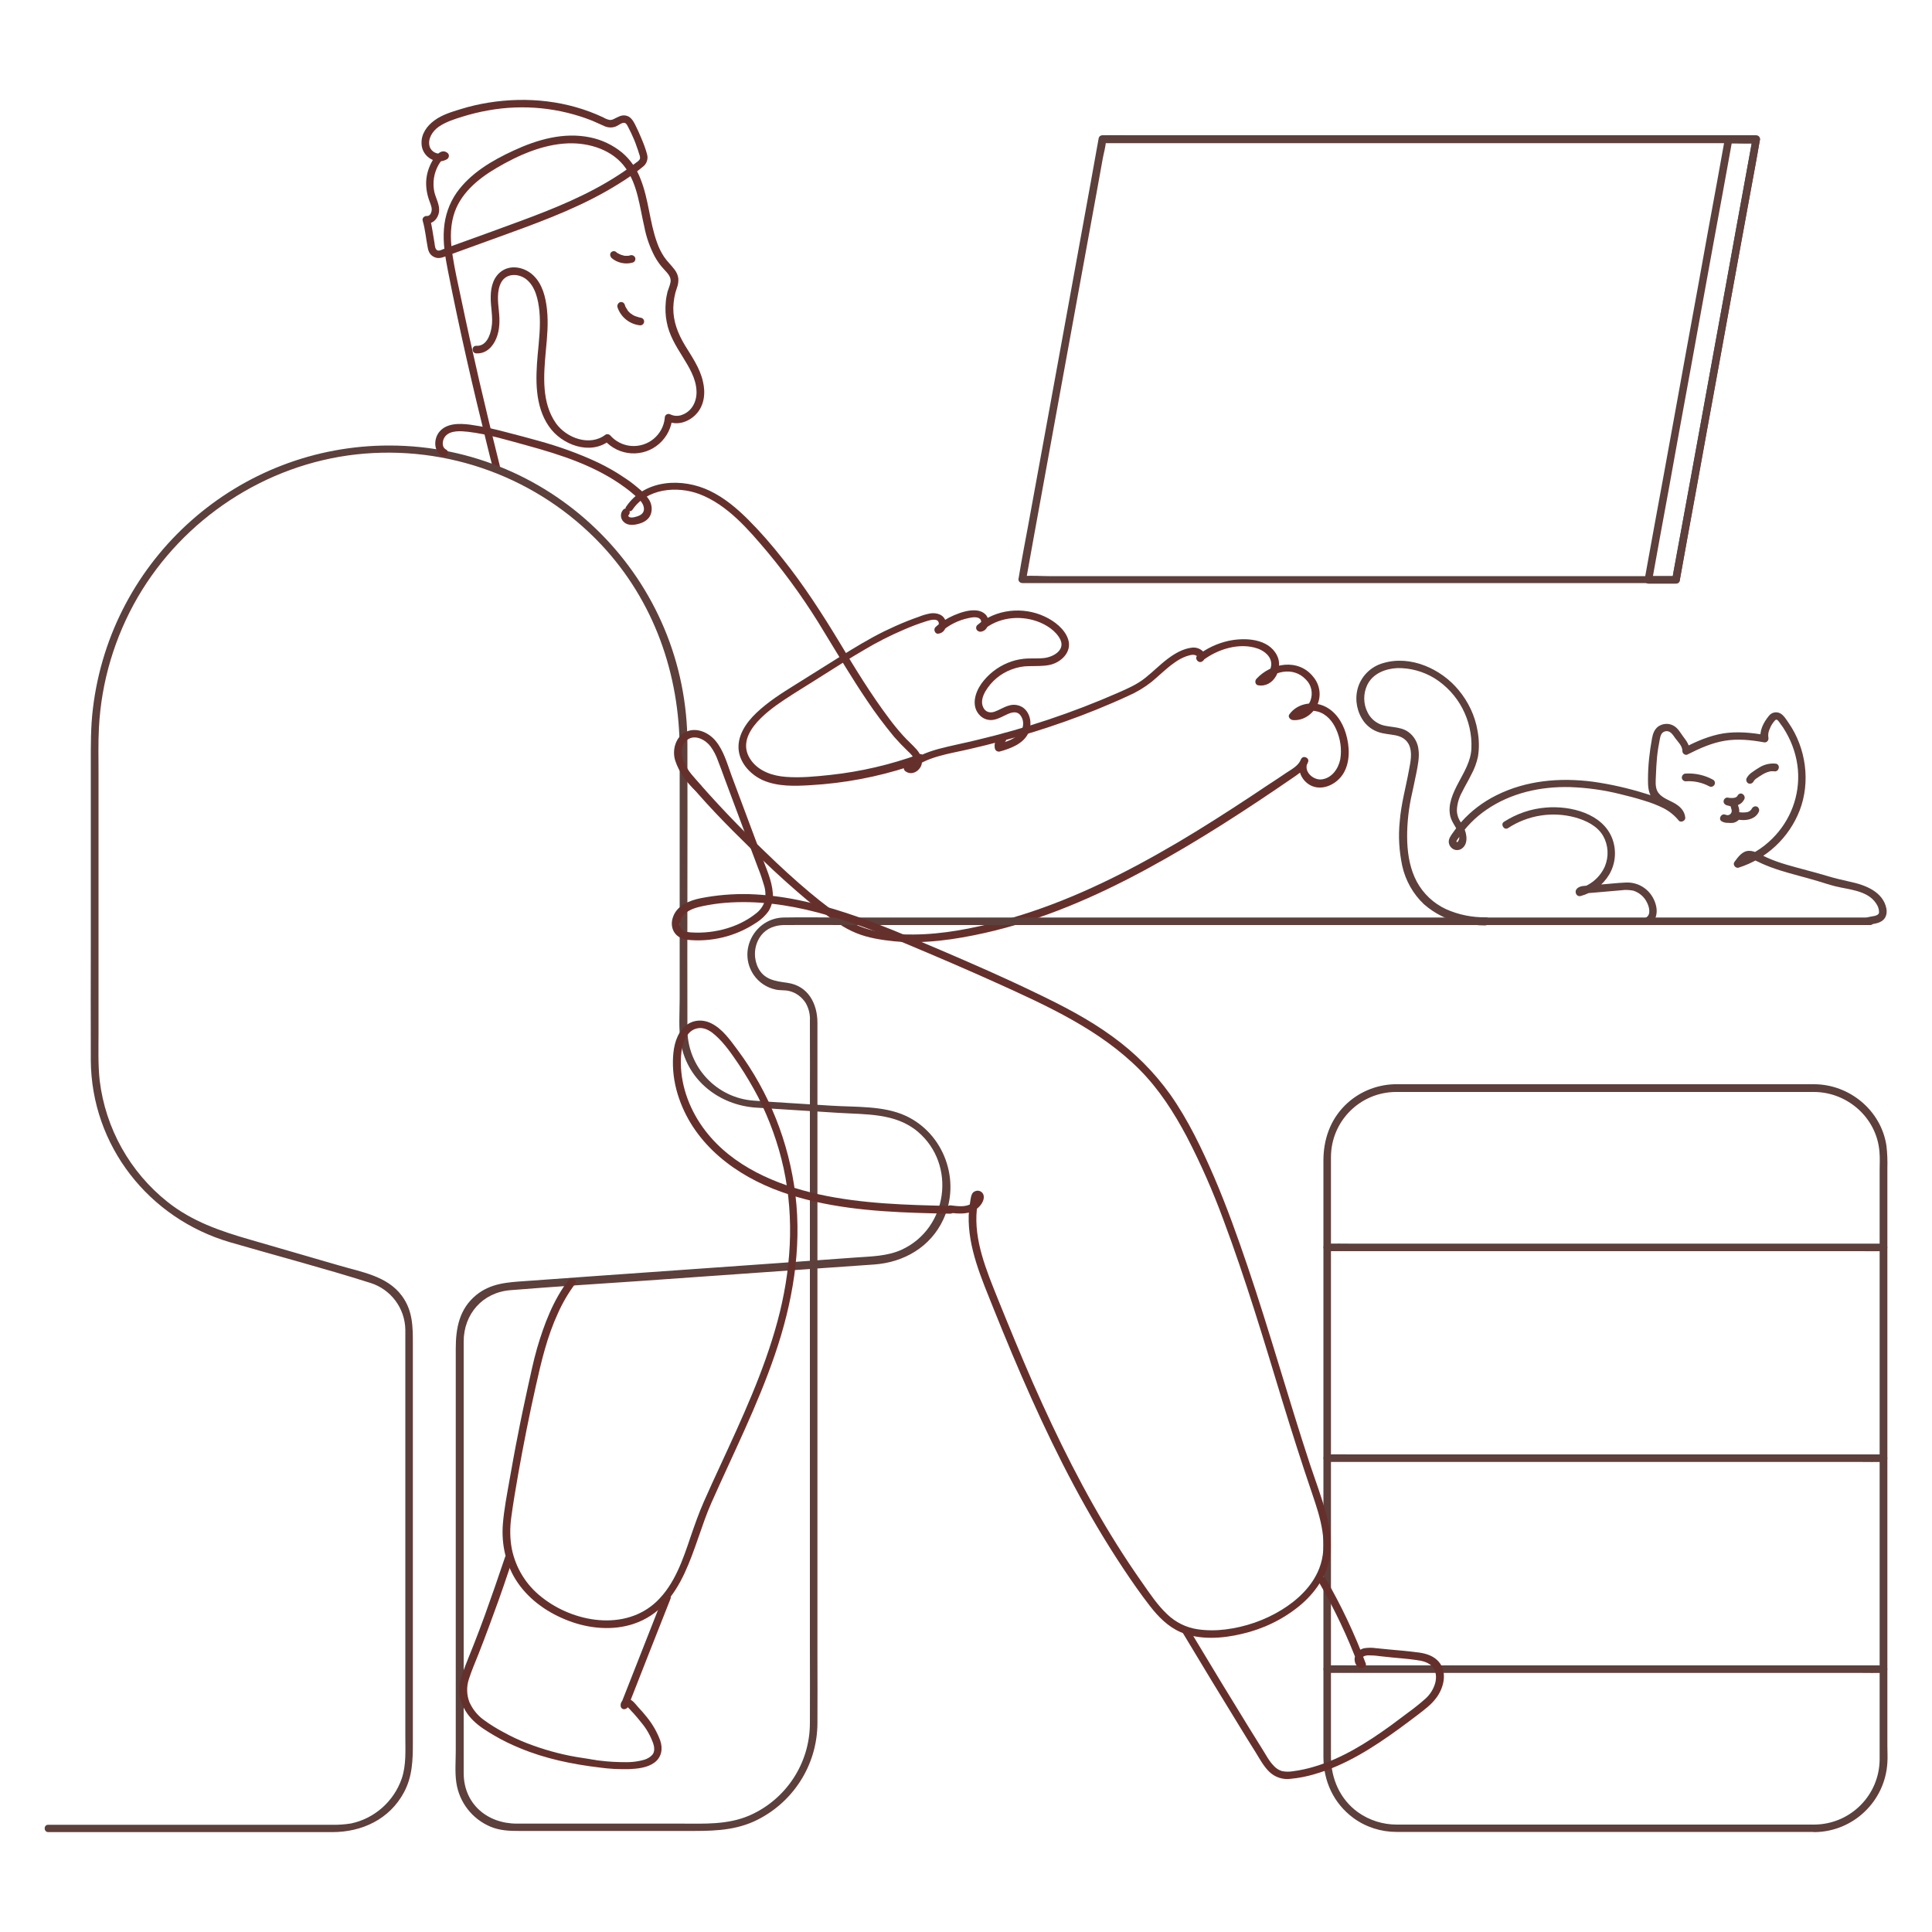 <?xml version="1.0" encoding="utf-8"?>
<!-- Generator: Adobe Illustrator 27.1.1, SVG Export Plug-In . SVG Version: 6.00 Build 0)  -->
<svg version="1.1" id="artwork" xmlns="http://www.w3.org/2000/svg" xmlns:xlink="http://www.w3.org/1999/xlink" x="0px" y="0px"
	 viewBox="0 0 1000 1000" style="enable-background:new 0 0 1000 1000;" xml:space="preserve">
<style type="text/css">
	.st0{fill:#5D3F3C;}
	.st1{fill:#65302C;}
</style>
<path class="st0" d="M939.2,944.4H726.9c-1.3,0-2.7,0-4,0c-7.1,0-14.1-2.2-19.9-6.3c-9.4-6.7-14.1-17.5-14.1-28.9v-308
	c0-0.7,0-1.5,0-2.2c0-18.7,15.1-33.8,33.8-33.8c0,0,0,0,0,0c0.9,0,1.9,0,2.8,0h201.1c4.1,0,8.3,0,12.4,0
	c17.3,0.1,32.4,13.4,33.8,30.9c0.3,3.2,0.1,6.4,0.1,9.5v297.3c0,2.6,0,5.1,0,7.7C972.8,929.2,957.8,944.2,939.2,944.4
	c-2.5,0-2.5,4,0,3.9c20-0.2,36.5-15.9,37.7-35.9c0.2-2.9,0-5.9,0-8.8V605c0.1-4,0-8.1-0.5-12.1c-2.8-18.2-19.1-31.6-37.3-31.7
	c-3.9,0-7.8,0-11.7,0H725.3c-1.2,0-2.4,0-3.6,0c-9.6,0.3-18.8,4.2-25.6,11c-7.7,7.7-11.1,17.8-11.1,28.5v308.7
	c0,12.5,5.3,24,15.4,31.5c6.5,4.8,14.4,7.3,22.4,7.3c1.2,0,2.4,0,3.6,0h212.7C941.8,948.3,941.8,944.4,939.2,944.4z"/>
<path class="st0" d="M687,647.6h276.3c3.7,0,7.5,0.1,11.2,0c0.2,0,0.3,0,0.5,0c2.5,0,2.5-3.9,0-3.9H698.7c-3.7,0-7.5-0.1-11.2,0
	c-0.2,0-0.3,0-0.5,0C684.4,643.6,684.4,647.6,687,647.6L687,647.6z"/>
<path class="st0" d="M687,756.7h276.3c3.7,0,7.5,0.1,11.2,0c0.2,0,0.3,0,0.5,0c2.5,0,2.5-3.9,0-3.9H698.7c-3.7,0-7.5-0.1-11.2,0
	c-0.2,0-0.3,0-0.5,0C684.4,752.8,684.4,756.7,687,756.7L687,756.7z"/>
<path class="st0" d="M687,865.9h276.3c3.7,0,7.5,0.1,11.2,0c0.2,0,0.3,0,0.5,0c2.5,0,2.5-3.9,0-3.9H698.7c-3.7,0-7.5-0.1-11.2,0
	c-0.2,0-0.3,0-0.5,0C684.4,862,684.4,865.9,687,865.9L687,865.9z"/>
<path class="st1" d="M258.7,241.1c-7.3-29-14.1-58.2-20.2-87.4c-1.5-7-3.1-14.1-4.2-21.2c-1.1-6.8-1.5-13.9,0.4-20.7
	c3.1-11.3,12.5-19.1,22.2-24.8c11.2-6.6,24-12.3,37.1-12.8c11.1-0.4,23.3,3.4,29.9,12.9c6.2,8.8,7.2,20.1,9.6,30.3
	c1,5.3,2.8,10.4,5.3,15.2c1.3,2.4,2.9,4.7,4.8,6.7c1.8,2,4.1,4.1,3.4,7c-0.3,1.6-1,3.1-1.5,4.7c-0.4,1.8-0.8,3.6-0.9,5.4
	c-0.3,3.4-0.2,6.9,0.5,10.3c1.2,6.6,4.7,12.3,8.2,17.9c3.3,5.4,6.9,11.1,7.2,17.6c0.3,5.3-2.2,10.6-7.4,12.5c-2,0.8-4.2,0.7-6.1-0.2
	c-1-0.5-2.2-0.2-2.7,0.8c-0.2,0.3-0.2,0.6-0.2,0.9c-0.8,8.9-8.7,15.4-17.6,14.6c-4.2-0.4-8-2.4-10.7-5.5c-0.6-0.6-1.6-0.8-2.4-0.3
	c-8.1,6.2-20.2,1.8-25.7-6c-7.5-10.8-6.3-24.8-5.2-37.2c0.7-7.2,1.4-14.5,0.6-21.8c-0.7-6.2-2.3-12.9-7-17.4c-4.1-4-11-5.8-16.1-2.5
	c-4.5,2.9-5.9,8.1-6,13.1c-0.2,5.5,1.4,11,0.4,16.4c-0.7,4.2-2.8,9.7-7.9,9.4c-2.5-0.1-2.5,3.8,0,3.9c5.1,0.3,8.6-3.4,10.4-7.8
	c1.9-4.7,1.8-9.5,1.3-14.4c-0.5-4.6-1.1-10.2,1.2-14.5c2.6-4.8,8.7-4.8,12.8-1.8c5,3.8,6.4,10.9,7,16.7c0.7,7.5-0.2,15.1-0.9,22.5
	c-1.1,12.5-1.6,26.5,5.9,37.2c6.5,9.4,21.1,15,31.1,7.4l-2.4-0.3c7.4,8.3,20.1,9.1,28.4,1.7c3.9-3.5,6.3-8.3,6.7-13.5l-3,1.7
	c5.1,2.7,11.1,0.8,15-3.1c4.6-4.6,5.3-11.3,3.8-17.4c-1.6-6.9-5.7-12.7-9.3-18.6c-3.6-6-6.1-12.3-6-19.4c0.1-3.6,0.7-7.1,1.9-10.4
	c0.6-1.5,0.8-3.2,0.7-4.8c-0.2-1.6-0.9-3.2-1.9-4.5c-1.7-2.3-3.9-4.3-5.5-6.7c-1.5-2.3-2.7-4.7-3.6-7.3c-3.9-10.7-4.3-22.3-8.5-32.8
	c-2-5.4-5.3-10.2-9.7-13.9c-4.8-3.9-10.5-6.6-16.5-7.8c-13.6-2.8-27.2,1.1-39.5,6.8c-11.1,5.1-22.4,11.7-29.6,21.9
	c-3.8,5.5-6,11.9-6.5,18.6c-0.6,7.2,0.6,14.4,2,21.5c6,30.6,13,61,20.5,91.2c0.9,3.7,1.8,7.3,2.8,11
	C255.5,244.6,259.3,243.5,258.7,241.1L258.7,241.1z"/>
<path class="st1" d="M316.5,133.5c3,2.6,7.2,3.5,11,2.4c1-0.3,1.6-1.4,1.3-2.4c-0.3-1-1.4-1.6-2.4-1.4c-0.4,0.1-0.7,0.2-1.1,0.3
	c-0.1,0-0.2,0-0.3,0c0.1,0,0.4,0,0.1,0c-0.2,0-0.4,0-0.6,0c-0.4,0-0.7,0-1.1,0c-0.2,0-0.4-0.1-0.6-0.1c-0.6,0-1.1,0.4-1.1,1
	c0,0.6,0.4,1.1,1,1.1c0.6,0,1.1-0.4,1.1-1c0-0.5-0.4-1-0.9-1.1c-0.1,0-0.2,0-0.3-0.1c-0.4-0.1-0.7-0.2-1.1-0.3
	c-0.2-0.1-0.4-0.1-0.5-0.2c-0.3-0.1,0.3,0.2,0.1,0c-0.1,0-0.2-0.1-0.3-0.1c-0.3-0.2-0.7-0.3-1-0.5c-0.2-0.1-0.3-0.2-0.5-0.3
	c0,0-0.3-0.2-0.1-0.1c0.2,0.2-0.1-0.1-0.1-0.1c-0.8-0.8-2-0.8-2.8,0S315.8,132.7,316.5,133.5C316.5,133.5,316.5,133.5,316.5,133.5
	L316.5,133.5z"/>
<path class="st1" d="M319.6,159c1.7,5.2,6.4,8.9,11.8,9.4c1.1,0,2-0.9,2-2c0-1.1-0.9-1.9-2-2c-0.1,0-0.6,0,0,0c-0.1,0-0.3,0-0.4-0.1
	c-0.2,0-0.5-0.1-0.7-0.2c-0.5-0.1-1-0.3-1.5-0.5c0.4,0.3,0.1,0-0.1,0c-0.1-0.1-0.3-0.1-0.4-0.2c-0.2-0.1-0.4-0.2-0.6-0.3
	c-0.2-0.1-0.5-0.3-0.7-0.5c-0.1-0.1-0.2-0.1-0.3-0.2c-0.1,0-0.1-0.1-0.2-0.1c0.2,0.1,0.2,0.2,0.1,0.1c-0.4-0.3-0.8-0.7-1.2-1.1
	c-0.2-0.2-0.4-0.4-0.5-0.6c-0.1-0.1-0.4-0.4,0-0.1c-0.1-0.1-0.1-0.2-0.2-0.3c-0.3-0.4-0.6-0.9-0.8-1.3c-0.1-0.1-0.1-0.2-0.2-0.3
	c0-0.1-0.1-0.1-0.1-0.2c-0.1-0.1,0-0.1,0.1,0.1c-0.1-0.3-0.2-0.6-0.3-0.8c-0.3-1.1-1.4-1.7-2.4-1.4S319.3,157.9,319.6,159
	C319.6,159,319.6,159,319.6,159L319.6,159z"/>
<path class="st1" d="M218.8,114.3c1.3,4.5,1.7,9.3,2.6,13.9c0.4,2.3,1.4,4.1,3.7,5c2.3,0.9,4.4-0.1,6.5-0.9
	c10.8-3.9,21.7-7.9,32.5-11.8c19.3-7,38.7-14.4,56.2-25.4c4.4-2.7,8.6-5.6,12.6-8.9c1.9-1.5,2.7-4.1,2-6.4c-0.7-2.7-1.7-5.3-2.8-7.9
	c-1-2.5-2.2-5.1-3.4-7.5c-1.1-2.1-2.4-4.2-4.9-4.6c-2.2-0.4-4,0.8-5.9,1.7c-0.7,0.4-1.4,0.6-2.2,0.6c-1.2-0.2-2.4-0.7-3.4-1.3
	c-18.4-8.7-39.3-10.9-59.3-7.7c-5,0.8-9.8,1.9-14.6,3.4c-4.6,1.4-9.6,2.9-13.5,5.8c-3.9,2.8-7,7.1-6.7,12.1c0.1,4.3,3.2,7.9,7.4,8.9
	c2,0.5,4,0.1,5.8-0.9c0.9-0.6,1.2-1.8,0.7-2.7c-0.1-0.1-0.2-0.3-0.3-0.4c-3.3-2.9-6.6,1.5-8.1,4.1c-1.8,3.2-2.9,6.7-3.1,10.3
	c-0.2,3.6,0.5,7.3,1.8,10.7c0.6,1.6,1.4,3.5,0.9,5.2c-0.3,1.2-1.1,2.3-2.4,2.2c-2.5-0.2-2.5,3.8,0,3.9c3.3,0.2,5.8-2.7,6.3-5.8
	c0.6-3.8-1.6-7.1-2.4-10.6c-1-4.8-0.2-9.8,2.2-14c0.4-0.7,0.8-1.3,1.3-1.9c0.2-0.3,0.4-0.5,0.6-0.8c0.1-0.1,0.3-0.3,0.4-0.3
	c0.3-0.1,0.2-0.2-0.4-0.3l0.4-3.1c-2.6,1.6-6.1-0.3-6.9-3c-1.2-4,1.5-8.1,4.7-10.3c3.6-2.5,8-3.9,12.2-5.2c4.5-1.4,9-2.5,13.6-3.3
	c18-3.2,36.6-1.4,53.7,5.4c2.2,0.9,4.3,2,6.5,2.9c2,0.8,4.3,0.8,6.2-0.2c1.1-0.5,2.7-1.9,4-1.6c0.8,0.2,1.2,1,1.6,1.7
	c0.6,1.2,1.2,2.4,1.8,3.6c1.1,2.3,2.1,4.7,2.9,7.1c0.4,1.1,0.8,2.2,1.1,3.3c0.3,0.9,0.9,2.2,0.4,3.2c-0.5,0.7-1.2,1.3-2,1.8
	c-1,0.7-2,1.5-3,2.2c-1.9,1.4-3.8,2.7-5.8,4c-15.8,10.3-33.3,17.4-50.9,23.9c-9.6,3.6-19.2,7-28.8,10.5l-7.5,2.7l-3.5,1.3
	c-0.8,0.3-1.9,0.9-2.8,0.8c-1.7-0.3-1.7-2.6-1.9-3.9c-0.4-2.2-0.7-4.5-1.1-6.7c-0.3-2-0.7-3.9-1.3-5.9
	C221.9,110.8,218.1,111.8,218.8,114.3L218.8,114.3z"/>
<path class="st1" d="M327.4,263.8c7.4-11,22.9-12.4,34.5-8.1c14.6,5.5,25.6,18.5,35.4,30.1c10.9,13.1,20.8,27.1,29.5,41.7
	c7.2,11.8,14.2,23.6,21.9,35c4.3,6.5,9.1,12.8,14.1,18.9c2.3,2.6,4.7,5.1,7.2,7.5c1.3,1.2,3,2.8,3.2,4.7c0.1,0.7-1.1,3.2-2.1,2.4
	v2.8c8.2-7.2,20.1-8.6,30.4-11c11.3-2.6,22.6-5.6,33.7-9c10.9-3.4,21.7-7.2,32.3-11.5c5.4-2.2,10.8-4.5,16.2-7
	c4.4-1.9,8.6-4.4,12.4-7.4c4-3.3,7.6-7,11.8-9.9c1.9-1.4,3.9-2.5,6.1-3.3c1.1-0.4,2.3-0.7,3.4-0.8c0.5,0,1,0.1,1.5,0.3
	c0.2,0.1,0.3,0.2,0.5,0.3c0.1,0.1,0.2,0.1,0.3,0.2c0.3,0.4,0.5,0.1,0.4-0.9l2.4,3.1c7.6-5.9,19.1-9.5,28.5-6.2
	c3.6,1.3,7.2,4.2,7,8.4c-0.2,2.9-2.4,7.1-5.9,6.5l0.9,3.3c5.9-6.5,16.3-9.2,22.9-2.2c2.9,2.8,3.8,7.1,2.4,10.9
	c-1.5,3.8-5.2,6.1-9.3,5.9l1.7,3c2.5-3.5,7.3-4.3,11.3-3.2c4.6,1.2,7.8,5.1,9.6,9.2c2.2,4.9,3,10.3,2.1,15.6
	c-1,4.8-4.3,9.6-9.5,10.3c-4.5,0.6-9.8-4.2-7.3-8.8l-3.6-1.5c-1.1,3.2-4.8,5.1-7.5,6.9c-3.1,2.1-6.1,4.1-9.2,6.1
	c-6.2,4.2-12.5,8.3-18.8,12.4c-12.5,8.1-25.2,16-38.2,23.3c-25.8,14.6-52.9,27.2-81.6,34.9c-14.7,3.9-29.9,6.9-45.2,7
	c-11.2,0.1-23.3-1.2-33.1-6.8c-7.3-4.2-14-9.5-20.5-14.9c-8-6.7-15.7-13.8-23.2-21.1c-13.3-12.7-26-26-38-40
	c-0.9-1.1-1.8-2.1-2.6-3.2c-1.6-2-4.4,0.8-2.8,2.8c11,13.8,23.5,26.5,36.1,38.8c7.7,7.6,15.6,15,23.8,22.1
	c6.9,6.1,14.2,11.7,21.8,16.8c2.8,1.9,5.8,3.5,9,4.8c6.1,2.5,12.9,3.5,19.4,4.2c15.7,1.5,31.7-0.9,47-4.3
	c29.4-6.6,57.3-18.7,83.7-33c26.8-14.5,52.5-31.3,77.5-48.5c2.7-1.9,5.1-3.9,6.2-7.1c0.7-2.1-2.6-3.5-3.6-1.5
	c-2.8,5.3,0.3,11.9,5.7,14.1c6,2.4,12.9-1.3,16.1-6.5c3.7-6.1,3.3-14.2,1.3-20.8c-1.8-6-5.6-11.8-11.6-14.3
	c-6.1-2.5-13.6-1.1-17.6,4.4c-1,1.3,0.4,2.8,1.7,3c5.4,0.5,10.4-3,12.7-7.8c2.2-4.8,1.4-10.4-2-14.5c-7.7-9.8-21.8-7.4-29.5,1
	c-0.9,1-0.7,3,0.9,3.3c8.1,1.4,13.2-8.7,9.8-15.4c-4.4-8.9-16.7-9.4-25.1-7.6c-5.9,1.3-11.4,3.9-16.1,7.6c-1.8,1.4,0.5,4.3,2.4,3.1
	c1.5-0.9,2.1-2.8,1.2-4.3c-0.1-0.3-0.3-0.5-0.5-0.7c-1.5-1.6-3.6-2.4-5.8-2.2c-4.7,0.5-9,3-12.7,5.8c-4,3-7.5,6.6-11.4,9.7
	c-4.4,3.6-9.4,5.7-14.6,8c-23.3,10.2-47.5,18.3-72.3,24.2c-6.8,1.7-13.8,3-20.5,4.8c-6.2,1.7-12.3,4.2-17.2,8.5
	c-0.8,0.8-0.8,2,0,2.8c2.6,2.2,6.1,1.1,7.9-1.7c2-3.2,0.4-6.7-1.8-9.3c-2.3-2.6-4.9-4.8-7.2-7.4c-2.5-2.8-4.9-5.7-7.1-8.7
	c-9.4-12.5-17.6-25.9-25.6-39.3c-9.1-15-18.6-29.8-29.6-43.5c-5.5-7-11.4-13.8-17.7-20.1c-5.8-5.8-12.3-11.3-19.8-14.9
	c-14.2-6.9-33.7-6.1-43.3,8C322.6,263.9,326,265.8,327.4,263.8L327.4,263.8z"/>
<path class="st0" d="M25,948.3h66H172c15.3,0,29.6-6.6,37.1-20.6c4.4-8.2,4.6-16.8,4.6-25.8V695.7c0-8.9,0-17.3-5.7-25
	c-7.6-10.3-21-12.3-32.5-15.7l-46.2-13.4c-15.3-4.4-29.9-9.4-42.6-19.5c-19.5-15.5-32.1-38.1-35.1-62.8c-0.9-8.2-0.6-16.5-0.6-24.8
	V399.9c0-7.7-0.2-15.4,0.2-23.1c1.2-23.8,8.1-47,20.1-67.7c23.7-40.7,66.2-68.7,113.1-73.9c47.3-5.2,94.2,12.1,126.8,46.7
	c27.3,29.1,40.6,67,40.6,106.6v128.2c0,7.8-0.7,16.1,0.7,23.8c3.6,19,20,31.5,38.7,32.8c14.2,0.9,28.4,1.8,42.6,2.7
	c14.2,0.9,29.8,0,41.3,9.8c20,17,15.6,49.9-8.3,61c-7.6,3.5-16.1,3.5-24.2,4.1l-37.3,2.7l-98.9,7l-34.7,2.5
	c-9,0.6-17.7,1.1-25.2,7.2c-8.8,7.2-10.6,17.2-10.6,27.8v208c0,5.5-0.5,11.2,0.3,16.6c1.5,10.2,8.2,18.8,17.7,22.8
	c4.8,2,9.7,2.2,14.8,2.2h86.3c12.1,0,23.8,0.2,35.2-4.9c19.9-9.1,32.8-28.9,32.9-50.8c0.1-11.7,0-23.4,0-35.1V529.4
	c0-9.9-4.8-19.2-15.6-20.7c-6.4-0.9-12.2-1.6-15.3-8.2c-2.4-5.4-1.8-11.7,1.8-16.4c2.9-3.7,7.2-5.2,11.7-5.3c10.3-0.1,20.6,0,30.9,0
	H968c2.5,0,2.5-3.9,0-3.9H435.2c-9.8,0-19.7-0.2-29.6,0c-14.8,0.3-24,17.1-15.5,29.7c2.7,3.9,6.7,6.6,11.4,7.6
	c2.2,0.5,4.6,0.2,6.8,0.7c3.6,0.8,6.7,3.1,8.7,6.2c1.6,2.8,2.4,6,2.2,9.2c0.1,15.5,0,30.9,0,46.4V852c0,13.3,0.1,26.6,0,39.9
	c0,20.7-12.3,39.5-31.3,47.8c-11.4,4.9-23.4,4.2-35.5,4.2h-84.9c-15.2,0-27.4-10.1-27.5-26c0-6.7,0-13.4,0-20.1V716.4
	c0-7.3,0-14.7,0-22c0-14.2,9.7-25.4,24.1-26.6c22.1-1.8,44.3-3.2,66.4-4.7l96.3-6.8l25.7-1.8c15.4-1.1,29.2-9.1,35.8-23.4
	c9.2-19.9,0.4-44.4-19.6-53.6c-11.5-5.3-26.1-4.4-38.4-5.2c-13.3-0.9-26.7-1.6-40-2.6c-19.5-1.3-34.6-17.6-34.5-37.1
	c-0.1-24.9,0-49.9,0-74.8c0-24.1,0.1-48.2,0-72.4c0.2-85.3-68.7-154.6-154-154.8c-78.3-0.2-144.4,58.3-153.7,136.1
	c-1.2,9.7-1.1,19.4-1.1,29.2v90.2c0,20.9-0.1,41.8,0,62.7c0.3,44.2,30,81.9,72.1,94.2c24.1,7,48.5,13.4,72.5,21
	c10.7,3.3,18,13.1,18.2,24.2c0,1.6,0,3.3,0,4.9v205.8c0,7.3,0.5,14.8-1.9,21.8c-4.1,11.7-14,20.5-26.1,23.1
	c-3.6,0.6-7.2,0.8-10.8,0.7H87.2H25C22.5,944.4,22.5,948.3,25,948.3L25,948.3z"/>
<path class="st1" d="M322.6,263.8c-1.7,1.8-1.6,4.7,0.3,6.4c0,0,0,0,0,0c2.1,2,5.3,1.6,7.8,0.9c2.6-0.7,5.1-2.2,6.1-4.8
	c0.9-2.5,0.6-5.3-0.8-7.6c-1.5-2.3-3.5-4.4-5.7-6.1c-2.1-1.8-4.3-3.5-6.6-5c-4.5-3.1-9.2-5.8-14.2-8.2c-10-4.7-20.4-8.4-31-11.3
	c-5.3-1.5-10.7-2.9-16.1-4.3c-6.3-1.7-12.6-3.1-19.1-4c-5.5-0.7-12.5-0.9-16.2,4.1c-2.7,3.7-2.6,9.9,1.8,12.2c2.2,1.2,4.2-2.2,2-3.4
	c-2.5-1.3-2-5-0.4-6.9c2.7-3.2,8.1-2.7,11.8-2.3c10.2,1.2,20.3,4.3,30.2,7c17.9,4.9,36,10.7,51.1,21.9c2.1,1.5,4.1,3.2,6,4.9
	c1.7,1.5,3.5,3.4,3.7,5.8c0.2,2.5-1.7,3.7-3.9,4.3c-1,0.3-2.4,0.7-3.5,0.3c-0.3-0.1-1-0.7-0.6-1C327.2,264.8,324.4,262,322.6,263.8
	L322.6,263.8z"/>
<path class="st1" d="M362.8,406.5c-3.8-3.5-6.9-7.8-9-12.6c-1.4-3.5-1.5-8.5,2-11c4-3,9.5,0.1,12,3.5c1.6,2.2,2.9,4.7,3.8,7.3
	c1.2,3,2.3,6.1,3.4,9.1l14,37.5l3.5,9.3c1.2,2.9,2.1,5.8,3,8.8c0.8,2.6,0.9,5.4,0.3,8.1c-0.8,2.5-2.4,4.7-4.5,6.3
	c-9.9,7.9-23.6,11-36,9.6c-1.1,0-2,0.9-2,2c0,1.1,0.9,1.9,2,2c12.7,1.4,25.5-1.7,36.1-8.8c2.6-1.6,4.9-3.8,6.6-6.3
	c1.6-2.8,2.3-6,2-9.1c-0.5-6.7-3.6-13.1-5.9-19.4l-15.5-41.5c-2.2-6-4-12.7-8.1-17.7c-3.5-4.3-9.6-7.2-15-5c-5.7,2.3-7.8,9.5-6,15.1
	c1.9,5.9,6,11.4,10.5,15.6C361.9,411.1,364.7,408.3,362.8,406.5L362.8,406.5z"/>
<path class="st1" d="M355.9,482.5c-2.3-0.4-3.9-1.5-4-3.9c0-2.1,0.9-4.2,2.5-5.6c2.5-2.3,6-3.3,9.3-4c3.9-0.8,7.8-1.4,11.7-1.7
	c16.1-1.3,32.2,0.9,47.8,5c15.9,4.2,31.2,10.1,46.3,16.4c15.5,6.5,30.9,13.1,46.2,20c26.3,11.9,53.7,24.3,74.3,45.1
	c10,10.1,17.6,22,24.3,34.6c7.2,13.9,13.5,28.2,18.9,42.9c11.5,30.7,20.9,62.1,30.4,93.4c5,16.3,10.1,32.4,15.6,48.5
	c4.2,12.3,8.6,26,3.6,38.7c-3.6,9.2-11.3,16.4-19.5,21.4c-8.8,5.4-18.7,8.8-29,10.1c-4.8,0.6-9.7,0.6-14.5-0.1
	c-5.9-0.9-11.3-3.6-15.6-7.7c-5.1-4.8-9-10.7-13-16.4c-4.5-6.4-8.9-13-13.1-19.7c-16.8-26.7-30.8-55-43.5-83.8
	c-6.3-14.4-12.3-29-18.2-43.6c-5.8-14.5-12.4-30.1-10.8-46c0.1-0.9,0.2-1.9,0.4-2.8c0.3-1,0.5-1.9,0.6-3l-0.7-0.3
	c-0.6-0.5-0.9-0.4-0.9,0.2c-0.2,0.3-0.4,0.7-0.5,1c-0.4,0.7-1,1.2-1.6,1.7c-3,2.1-7.4,1.4-10.8,1c-2.5-0.3-2.5,3.7,0,3.9
	c3.9,0.4,7.9,0.7,11.5-0.9c2.7-1.2,5.8-4.4,5.6-7.6c-0.1-1.8-1.6-3.1-3.4-3c-0.8,0.1-1.6,0.4-2.2,1c-1.1,1.3-1.2,3.5-1.5,5.2
	c-0.4,2.2-0.6,4.3-0.7,6.5c-0.5,16.8,6.7,32.9,12.8,48.2c12.5,31.1,25.8,62,41.6,91.6c7.9,14.8,16.4,29.2,25.7,43.2
	c4.4,6.6,8.9,13.1,13.8,19.4c4.3,5.5,9.3,10.6,15.8,13.4c9.8,4.2,21.7,3.3,31.7,0.9c10.9-2.5,21.1-7.4,29.8-14.5
	c7.9-6.5,14.3-15.5,15.8-25.8c1.1-7.3-0.1-14.8-2-21.9c-2.3-8.6-5.5-17-8.3-25.4c-11.2-34-20.8-68.6-32.3-102.5
	c-5.3-15.6-10.8-31-17.3-46.2c-6.4-14.8-13.5-29.7-22.8-42.9c-8.3-11.6-18.4-21.7-29.9-30c-12.3-9-25.9-16-39.7-22.6
	c-16.3-7.9-32.8-15.1-49.4-22.2c-16-6.8-32-13.7-48.5-19.1c-16.4-5.4-33.4-9.3-50.6-9.8c-8.4-0.2-16.7,0.5-24.9,2.1
	c-5.9,1.2-12.6,3.8-14.5,10.2c-1.6,5.1,1,10.1,6.4,11C357.3,486.8,358.4,483,355.9,482.5L355.9,482.5z"/>
<path class="st1" d="M612.1,845c9.9,16.5,19.9,33,30,49.4c2.5,4.1,5.1,8.3,7.7,12.4c2.1,3.4,4.1,7.2,7,10.1c3,3,7.2,4.4,11.4,3.8
	c4.1-0.4,8.2-1.2,12.2-2.4c16.1-4.6,30.4-13.8,43.9-23.6c3.3-2.4,6.6-4.9,9.9-7.4c3.2-2.5,6.5-4.9,9-8.2c4.4-5.6,6.4-14.7,0.5-20
	c-2.9-2.6-6.7-3.5-10.5-3.9c-4.6-0.6-9.2-1-13.8-1.4l-7.1-0.7c-2-0.3-4-0.3-6.1,0c-3.4,0.7-5.9,3.9-4.8,7.4c0.4,1.5,1.6,2.6,3.1,2.9
	c1.3,0.2,3-0.9,2.4-2.4c-5.7-15.2-12.6-29.9-20.8-44c-1.3-2.2-4.7-0.2-3.4,2c8,13.7,14.8,28.1,20.4,43l2.4-2.4
	c-0.3-0.1-0.3,0-0.4-0.3c-0.1-0.4-0.1-0.7,0-1.1c0.4-1.1,1.9-1.3,2.9-1.4c2,0,3.9,0.1,5.9,0.4l6.6,0.7c4.1,0.4,8.3,0.7,12.4,1.3
	c3.1,0.4,6.5,1.1,8.6,3.6c1.9,2.2,2.1,5.4,1.4,8.2c-0.9,3.3-2.8,6.3-5.4,8.5c-2.7,2.4-5.6,4.7-8.5,6.8c-3,2.3-6.1,4.5-9.1,6.8
	c-12.2,8.8-25.1,17-39.6,21.3c-3.6,1.1-7.3,1.9-11.1,2.4c-1.9,0.3-3.8,0.3-5.7-0.1c-1.6-0.5-3-1.4-4.1-2.6c-2.6-2.6-4.3-6.1-6.3-9.2
	c-2.3-3.7-4.6-7.4-6.9-11.1c-9.2-14.9-18.3-29.9-27.3-44.9c-1.1-1.9-2.3-3.8-3.4-5.7C614.3,840.9,610.8,842.9,612.1,845L612.1,845z"
	/>
<path class="st1" d="M492,624.2c-22.8-0.5-45.8-1.1-68.1-6c-22.1-4.9-44.7-14.5-58.8-32.9c-7.7-10-12.6-22.4-12.7-35.1
	c0-5.1,0.5-11,3.9-15.1c1.5-1.9,3.8-3,6.3-3c2.9,0.1,5.5,1.8,7.6,3.7c4.9,4.3,8.7,10,12.3,15.3c3.6,5.4,6.9,11,9.9,16.7
	c5.9,11.7,10.4,24.1,13.2,36.9c5.7,26.4,3.8,53.4-3.2,79.3c-7,25.9-18.4,50.3-29.6,74.6c-2.9,6.2-5.7,12.4-8.5,18.7
	c-2.6,5.9-4.7,11.9-6.8,18c-4,11.9-8.3,24.7-17.6,33.6c-16.4,15.6-43.1,10.9-59.5-2.2c-8-6.2-13.5-15.1-15.5-25.1
	c-1-5.3-1-10.7-0.3-16c1-7.5,2.3-15,3.6-22.5c2.7-15.2,5.7-30.4,9.1-45.5c2.9-13,5.9-25.8,11.5-37.9c2.4-5.4,5.4-10.5,8.9-15.2
	c1.5-2-1.9-4-3.4-2c-7.9,10.3-12.7,23-16.3,35.3c-2,6.9-3.4,14-5,21.1c-1.7,7.8-3.4,15.7-4.9,23.6c-1.6,7.9-3,15.8-4.4,23.7
	c-1.3,7.4-2.8,15-3.4,22.5c-0.9,10.8,1.6,21.8,7.8,30.7c6.4,9.2,16,15.7,26.4,19.6c10.6,4,22.7,5.1,33.5,1.5
	c26.6-9,30.3-40.3,40.2-62.6c11.3-25.5,23.9-50.4,32.9-76.8c9.1-26.6,14-54.6,10.6-82.7c-3.3-27.1-13.6-53-29.9-74.9
	c-3.8-5.1-7.8-10.9-13.6-13.8c-5.4-2.7-11.5-1.6-15.3,3.2c-3.6,4.6-4.5,10.6-4.6,16.3c-0.1,6.6,1,13.1,3.2,19.4
	c8.3,24.1,29.6,40,52.9,48.3c22.6,8.1,47,10.1,70.7,10.9c5.6,0.2,11.1,0.3,16.7,0.4C494.5,628.2,494.5,624.2,492,624.2L492,624.2z"
	/>
<path class="st1" d="M261.4,806c-3.4,10.1-6.9,20.2-10.5,30.2c-1.8,5-3.7,9.9-5.6,14.8c-1.9,4.9-4,9.8-5.8,14.8
	c-1.6,4.4-2.4,9-1.2,13.7c1.2,4.2,3.5,8,6.6,11c3.2,3.2,7.2,5.6,11.1,7.9c4.1,2.4,8.4,4.5,12.8,6.3c13.3,5.6,27.5,8.5,41.8,10.2
	c5,0.7,10,0.9,15,0.8c4.4-0.2,9.4-0.7,13-3.3c3.9-2.8,4.6-7.3,3.1-11.6c-1.6-4.3-3.9-8.3-6.8-11.9c-1.4-1.8-3-3.6-4.6-5.3
	c-1.4-1.6-2.9-3.8-5.1-4.3c-1.8-0.4-3.5,0.8-3.9,2.6c-0.1,0.5-0.1,1,0,1.4c0.5,2,3.1,1.7,3.8,0c7.3-18.6,14.6-37.3,22-55.9
	c0.3-1-0.3-2.1-1.4-2.4c-1-0.3-2.1,0.3-2.4,1.4l-22,55.9h3.8l0-0.1l-0.3,1c0.2-0.3-0.4,0.1-0.4,0c0,0,0.4,0.3,0.4,0.3
	c0.3,0.4,0.6,0.7,1,1c0.7,0.8,1.4,1.6,2.2,2.4c1.4,1.6,2.8,3.2,4.1,4.9c2.6,3.1,4.6,6.7,6,10.6c0.3,0.9,0.5,1.8,0.5,2.7
	c0,0.2,0,0.4,0,0.6c0,0.1,0,0.2,0,0.3c0-0.1,0.1-0.4,0,0c-0.1,0.4-0.2,0.8-0.3,1.2c0,0,0.1-0.2-0.1,0.2c-0.1,0.2-0.2,0.4-0.3,0.5
	c0,0.1-0.3,0.5-0.2,0.3c0.1-0.2-0.2,0.2-0.3,0.3c-0.1,0.1-0.3,0.3-0.4,0.4c-0.1,0.1-0.6,0.5-0.2,0.2c-0.3,0.2-0.7,0.5-1,0.7
	c-0.7,0.4-1.5,0.8-2.2,1c-1,0.3-1.9,0.5-2.9,0.7c-2.1,0.4-4.2,0.6-6.4,0.6c-4.6,0-9.2-0.2-13.8-0.8c-1.1-0.1-1.8-0.2-2.7-0.4
	c-0.8-0.1-1.7-0.2-2.5-0.4c-2.3-0.4-4.7-0.7-7-1.1c-8.7-1.5-17.2-3.9-25.5-7.1c-4.1-1.6-8-3.4-11.8-5.5c-3.8-2-7.4-4.2-10.9-6.8
	c-3.1-2.3-5.5-5.4-7.1-8.9c-1.5-3.8-1.6-8.1-0.3-12c1.4-4.5,3.4-8.9,5.1-13.3c1.8-4.6,3.6-9.3,5.3-13.9c3.4-9.1,6.7-18.3,9.8-27.6
	c0.8-2.3,1.6-4.6,2.3-6.9C266,804.6,262.2,803.6,261.4,806L261.4,806z"/>
<path class="st0" d="M867.6,298.2H542.8c-4.3,0-8.8-0.4-13.1,0c-0.2,0-0.4,0-0.6,0l1.9,2.5l4.1-22.8l9.9-54.4l12-65.8l10.4-56.9
	l3.4-18.8c0.5-2.9,1.5-5.9,1.6-8.9c0-0.1,0-0.3,0.1-0.4l-1.9,1.4h324.8c4.3,0,8.8,0.4,13.1,0c0.2,0,0.4,0,0.6,0l-1.9-2.5L903,94.4
	l-9.9,54.4l-12,65.8l-10.4,56.9c-1.7,9.2-3.5,18.4-5,27.6c0,0.1,0,0.3-0.1,0.4c-0.5,2.5,3.3,3.5,3.8,1l4.1-22.8l9.9-54.4l12-65.8
	l10.4-56.9c1.7-9.2,3.5-18.4,5-27.7c0-0.1,0-0.3,0.1-0.4c0.3-1.1-0.4-2.2-1.4-2.4c-0.1,0-0.3-0.1-0.5-0.1H584.3
	c-4.4,0-8.8-0.1-13.1,0c-0.2,0-0.4,0-0.6,0c-0.9,0-1.7,0.6-1.9,1.4l-4.1,22.8l-9.9,54.4l-12,65.8l-10.4,56.9
	c-1.7,9.2-3.5,18.4-5,27.6c0,0.1,0,0.3-0.1,0.4c-0.3,1.1,0.4,2.2,1.4,2.4c0.1,0,0.3,0.1,0.5,0.1h324.8c4.4,0,8.8,0.1,13.1,0
	c0.2,0,0.4,0,0.6,0C870.1,302.1,870.1,298.2,867.6,298.2z"/>
<path class="st0" d="M892.8,71.7l-1.1,6.1l-3,16.6l-4.5,24.5l-5.4,29.9l-6,32.8l-6,33.1l-5.6,30.8l-4.8,26.1l-3.4,18.7
	c-0.5,3-1.1,5.9-1.6,8.9c0,0.1,0,0.3-0.1,0.4c-0.3,1.1,0.4,2.2,1.4,2.4c0.1,0,0.3,0.1,0.5,0.1h14.3c0.9,0,1.7-0.6,1.9-1.4l1.1-6.1
	l3-16.6l4.5-24.5l5.4-29.9l6-32.8l6-33.1l5.6-30.8l4.8-26.1l3.4-18.7c0.5-3,1.1-5.9,1.6-8.9c0-0.1,0-0.3,0.1-0.4
	c0.3-1.1-0.4-2.2-1.4-2.4c-0.1,0-0.3-0.1-0.5-0.1h-14.3c-2.5,0-2.5,3.9,0,3.9h14.3l-1.9-2.5l-1.1,6.1l-3,16.6l-4.5,24.5l-5.4,29.9
	l-6,32.8l-6,33.1l-5.6,30.8l-4.8,26.1l-3.4,18.7c-0.5,2.9-1.3,5.9-1.6,8.9c0,0.1,0,0.3-0.1,0.4l1.9-1.4h-14.3l1.9,2.5l1.1-6.1
	l3-16.6l4.5-24.5l5.4-29.9l6-32.8l6-33.1l5.6-30.8l4.8-26.1l3.4-18.7c0.5-3,1.1-5.9,1.6-8.9c0-0.1,0-0.3,0.1-0.4
	C897.1,70.2,893.3,69.2,892.8,71.7z"/>
<path class="st0" d="M769.1,474.8c-7.1,0.1-14.1-1.3-20.6-4.2c-6.5-3-11.8-8-15.2-14.3c-3.3-6.2-4.6-13.3-4.9-20.2
	c-0.3-7.6,0.4-15.3,1.9-22.8c0.9-4.3,1.9-8.5,2.7-12.7c0.8-4.1,1.8-8.6,1.2-12.7c-0.4-3.6-2.3-6.9-5.2-9c-2.3-1.7-5.1-2.2-7.9-2.6
	c-2.7-0.4-5.5-0.6-7.9-2c-2.2-1.2-4-3-5.2-5.3c-2.4-4.5-2.5-9.9-0.3-14.5c2.9-5.9,9.3-8.4,15.6-8.7c6.7-0.1,13.3,1.7,19.1,5.2
	c12.5,7.8,19.8,21.7,19.2,36.4c-0.3,6.6-3.7,12-6.7,17.7c-2.8,5.3-5.7,11.4-4.2,17.5c0.9,3.5,3.7,6.2,4.5,9.7
	c0.2,0.8,0.2,1.6-0.1,2.4c-0.1,0.3-0.5,1.2-0.9,1.2c-1-0.2,0.5-1.8,0.7-2.1c3.8-5.8,8.8-10.8,14.5-14.7c12.7-8.7,28-12.1,43.3-11.7
	c8.7,0.3,17.4,1.5,25.8,3.6c4.2,1,8.4,2.1,12.5,3.4c3.4,1,6.8,2.3,10,3.9c3.1,1.6,5.8,3.8,7.9,6.4c1,1.3,3.5,0.2,3.4-1.4
	c-0.3-3.8-3-6.2-6.2-7.9c-2.8-1.5-6.6-2.8-8.2-5.8c-1.3-2.4-0.9-5.7-0.8-8.3c0.1-3.2,0.3-6.4,0.6-9.6c0.3-3,0.8-6,1.4-9
	c0.3-1.7,0.8-3.6,2.6-4.1c2.8-0.8,4.1,1.7,5.5,3.6c1.4,1.9,3.6,3.9,3.6,6.5c0,1.1,0.9,2,2,2c0.3,0,0.6-0.1,0.9-0.3
	c6.1-3.1,12.4-5.9,19.1-7c6.7-1.1,13.5-0.4,20.1,0.8c1.1,0.3,2.2-0.4,2.4-1.5c0.1-0.3,0.1-0.7,0-1c-0.2-1.5,0-3,0.7-4.4
	c0.6-1.7,1.6-3.2,2.8-4.5c1-1,1.9,0.7,2.5,1.5c1.1,1.4,2.1,2.9,3,4.5c3.5,6,5.7,12.7,6.3,19.6c1.1,13.3-3.8,26.3-13.3,35.7
	c-5.1,5.1-11.4,8.9-18.4,11.1l2.2,2.9c0.8-1.2,1.7-2.3,2.8-3.2c0.1-0.1,0.8-0.5,0.7-0.4c0.1,0,0.6-0.2,0.4-0.1c-0.2,0,0.3,0,0.5,0
	c0.3,0-0.1,0,0.3,0c0.2,0.1,0.5,0.1,0.7,0.2c0.5,0.2,0.9,0.3,1.4,0.5c1.4,0.6,2.8,1.3,4.1,1.9c6,2.7,12.4,4.5,18.7,6.2
	c3.3,0.9,6.7,1.8,10,2.8c3,0.9,6,1.9,9.1,2.7c7.1,1.8,16.7,2.1,21.2,8.8c1,1.4,1.6,3,1.6,4.7c-0.1,0.8-0.4,1.1-1.2,1.5
	c-1.4,0.7-3.8,0.6-5.5,1.4c-2.3,1.1-0.3,4.5,2,3.4c-0.5,0.3,0.3,0,0.5-0.1c0.5-0.1,1-0.2,1.5-0.2c1.1-0.2,2.3-0.5,3.3-1
	c2.8-1.3,3.7-4,3.2-6.9c-1.7-8.8-11.1-12.3-18.8-13.9c-4.1-0.9-8.2-1.9-12.2-3.1c-3.4-1-6.9-2-10.4-2.9c-6.9-1.9-14.1-3.6-20.6-6.6
	c-2.8-1.2-6-3.5-9.1-3.4c-3.5,0-5.7,3.2-7.6,5.8c-1,1.4,0.7,3.4,2.2,2.9c14.5-4.6,26.1-15.5,31.6-29.6c5.7-14.8,3.3-32.3-5.7-45.3
	c-1.2-1.7-2.5-4-4.4-5c-2-1-4.4-0.5-5.8,1.3c-2.8,3.4-5.2,7.9-4.2,12.4l2.4-2.4c-7.2-1.3-14.5-2-21.8-0.9c-7.2,1.2-14,4.1-20.4,7.5
	l3,1.7c0-2.9-1.5-5.1-3.2-7.3c-1.6-2.1-2.8-4.6-5.2-5.9c-2.5-1.4-5.6-1.2-8,0.5c-1.9,1.5-2.7,3.7-3.1,6c-1.3,7-2.1,14.1-2.1,21.2
	c0,3,0,6.3,1.7,9c1.2,1.7,2.8,3.1,4.6,4.2c1.9,1.2,4,2.1,5.9,3.3c1.4,0.9,2.8,2,3,3.8l3.4-1.4c-4.9-6.2-12.5-9.2-19.8-11.4
	c-8.9-2.8-18.1-4.9-27.4-6.2c-17-2.2-34.5-0.7-50,7.1c-6.8,3.4-12.9,8-17.9,13.6c-1.3,1.4-2.5,2.9-3.6,4.5c-1,1.4-2.4,3.1-2.9,4.8
	c-0.6,2.3,0.9,4.7,3.2,5.3c1,0.2,2.1,0.1,3-0.4c4-2.3,3.1-7.9,1.4-11.3c-0.8-1.7-2.1-3.2-2.8-5c-0.5-1.4-0.8-2.9-0.7-4.3
	c0.2-3.1,1.1-6.1,2.6-8.8c1.5-3.1,3.3-6,4.8-9.1c1.6-2.9,2.8-6.1,3.5-9.4c0.7-4.4,0.6-8.8-0.2-13.2c-1.3-7.9-4.8-15.2-9.9-21.3
	c-9-10.9-24.8-18.1-38.9-13.9c-6.6,1.8-11.8,7.1-13.4,13.7c-1.4,5.8-0.1,12,3.5,16.8c1.9,2.4,4.4,4.2,7.3,5.2c2.8,1,5.9,1.1,8.9,1.7
	c3,0.6,5.4,1.9,6.9,4.7c2,4.1,0.9,8.9,0.1,13.2c-1.6,8.9-4.1,17.6-4.8,26.7c-0.8,7.7-0.3,15.4,1.3,23c1.7,7.6,5.6,14.5,11.2,19.8
	c5.8,5.1,12.8,8.5,20.4,9.9c3.8,0.7,7.6,1.1,11.4,1.1C771.6,478.7,771.6,474.8,769.1,474.8L769.1,474.8z"/>
<path class="st0" d="M780.6,428.6c10.2-6.7,22.9-8.7,34.7-5.5c5.7,1.6,11.5,4.4,14.5,9.6c2.7,4.8,3,10.6,0.9,15.7
	c-2.5,5.7-7.5,9.9-13.5,11.5l2.2,0.9l-0.1-0.2l0.3,1l0-0.2l-0.3,1c-0.2,0.1-0.2,0.2-0.1,0.1c0.3,0,0.5,0,0.8-0.1
	c0.6,0,1.2-0.1,1.7-0.1l3.7-0.3l6.9-0.6c2.3-0.2,4.6-0.4,6.9-0.6c2-0.3,4.1-0.2,6.2,0.2c3.1,1,5.7,3.2,7.1,6.2
	c1.1,2.1,2.2,6.2-0.5,7.7c-2.2,1.2-0.2,4.6,2,3.4c3.2-1.7,3.9-5.6,3.3-8.9c-0.7-3.5-2.5-6.7-5.2-9c-2.9-2.5-6.7-3.8-10.6-3.6
	c-4.7,0.2-9.5,0.8-14.2,1.1c-2.6,0.2-5.3,0.4-7.9,0.7c-2.2,0.2-4.8,1.7-3.5,4.3c0.5,0.8,1.4,1.1,2.2,0.9c6.2-1.7,11.5-5.6,14.8-11.1
	c3.3-5.6,3.9-12.3,1.7-18.4c-4.9-13.3-21.8-17.4-34.5-16.3c-7.7,0.6-15.2,3.2-21.7,7.4C776.5,426.6,778.5,430,780.6,428.6
	L780.6,428.6z"/>
<path class="st0" d="M872.5,404.4c4.2-0.3,8.5,0.6,12.2,2.6c0.9,0.5,2.1,0.2,2.7-0.8c0.5-0.9,0.2-2.1-0.7-2.6
	c-4.3-2.4-9.3-3.5-14.2-3.2c-1.1,0-1.9,0.9-2,2C870.5,403.5,871.4,404.4,872.5,404.4z"/>
<path class="st0" d="M919.4,395.3c-3-0.4-6.1,0.3-8.7,1.9c-1.2,0.7-2.4,1.5-3.5,2.3c-1.3,0.8-2.4,1.9-3.1,3.2
	c-0.5,0.9-0.2,2.1,0.7,2.7c0.9,0.5,2.1,0.2,2.7-0.7c0.4-0.8,1.1-1.5,1.8-1.9c1-0.7,2-1.4,3.1-2c0.5-0.3,1-0.6,1.6-0.8
	c0.4-0.2,0.9-0.4,1.4-0.5c0.3-0.1,0.6-0.2,0.8-0.2c0.1,0,0.3-0.1,0.4-0.1c0.3-0.1-0.2,0,0.1,0c0.3,0,0.6,0,0.9,0c0.1,0,0.3,0,0.4,0
	c0,0,0.5,0.1,0.2,0c1,0.3,2.1-0.3,2.4-1.4C921,396.7,920.4,395.6,919.4,395.3L919.4,395.3z"/>
<path class="st0" d="M899.5,411.6c-0.3,0.7-0.9,1.1-1.6,1.3c-1.1,0.2-2.2,0.2-3.3,0c-1-0.3-2.1,0.3-2.4,1.4c-0.3,1,0.3,2.1,1.4,2.4
	l1.9,0.6c0.1,0,0.9,0.2,0.9,0.3l-0.3-0.2c-0.2-0.7-0.3-0.8-0.3-0.4c0,0.7,0.2,1.3,0.4,1.9c0.1,0.4,0.2,0.8,0.1,1.2
	c-0.2,1.2-1.3,2-2.5,1.8c-0.2,0-0.4-0.1-0.5-0.2l-1.5,3.6c1.7,0.6,3.5,0.8,5.3,0.6c0.9-0.2,1.8-0.6,2.5-1.2c0.1,0,0.6-0.5,0.4-0.4
	c0.3,0,0.7,0.1,1,0.1c3.6,0.4,7.7-0.7,9.3-4.1c0.5-0.9,0.2-2.1-0.7-2.7c-0.9-0.5-2.1-0.2-2.7,0.7c-0.5,1-1.3,1.7-2.3,2
	c-1.4,0.3-2.9,0.3-4.4,0.1c-0.8-0.1-1.7,0.2-2.4,0.7c-0.4,0.4-0.9,0.7-1.3,1c-1.1,0.4-2.5-0.1-3.7-0.5c-2.1-0.6-3.6,2.6-1.5,3.6
	c3,1.6,6.7,0.4,8.3-2.6c0.2-0.4,0.4-0.9,0.5-1.3c0.2-0.9,0.2-1.9,0-2.8c-0.1-0.4-0.2-0.8-0.4-1.3c-0.1-0.4-0.1-0.8-0.2-1.2
	c-0.6-2.1-3.2-2.5-5-3l-1,3.8c1.8,0.4,3.7,0.4,5.6,0c1.6-0.4,2.9-1.5,3.7-3c0.5-0.9,0.2-2.1-0.7-2.7
	C901.3,410.4,900.1,410.7,899.5,411.6L899.5,411.6z"/>
<path class="st1" d="M475.8,390.4c-14.9,5.4-30.3,9-46,10.7c-7.6,0.8-15.4,1.6-23.1,1c-6.6-0.5-13.4-2.7-17.6-8.1
	c-9.8-12.8,7.4-25.5,16.7-31.7c6.6-4.4,13.5-8.5,20.2-12.8c6.9-4.3,13.8-8.8,20.9-12.9c6.8-4.1,13.9-7.7,21.2-10.8
	c3.7-1.6,7.4-3,11.2-4.2c1.6-0.5,6.1-2,6.6,0.8c0,0.3,0,0.6,0,0.9c-0.1,0.1-0.3,0.3-0.1,0.3l1.4,3.4c4-3.6,8.9-6,14.2-7.1
	c1.8-0.4,4.6-0.9,6,0.6c0.3,0.4,0.5,0.9,0.4,1.5c0,0.2-0.1,0.5-0.2,0.7c-0.1,0.2-0.1,0.2-0.3,0.2l1.4,3.4c7.6-6.7,18.8-8,28.1-4.7
	c4.6,1.6,9.8,4.9,12,9.4c2.7,5.6-3.8,9.1-8.4,9.6c-3.5,0.4-7.1,0-10.6,0.4c-2.8,0.3-5.6,1-8.2,2.1c-5.4,2.2-10.2,6-13.6,10.7
	c-3.4,4.8-5.5,11.9-0.7,16.6c1.9,1.9,4.7,2.7,7.3,2.1c2.5-0.5,4.7-1.9,7-2.9c2-0.9,4.4-1.5,6.1,0.1c1.5,1.6,2.1,3.7,1.8,5.9
	c-0.8,6-8.1,8.3-13.1,9.6l2.4,1.4c-0.3-0.9,0.1-1.9,1-2.3c2.2-1.2,0.2-4.6-2-3.4c-2.4,1.3-3.5,4.1-2.8,6.7c0.3,1,1.4,1.6,2.4,1.4
	c5.5-1.5,12.1-3.9,14.8-9.4c2.1-4.3,1.4-10.3-2.6-13.3c-2.2-1.5-4.9-1.9-7.4-1.1c-2.6,0.7-4.9,2.3-7.5,3.2c-2.4,0.8-4.7,0.1-5.8-2.3
	c-1.3-2.7-0.3-5.7,1.1-8.2c3.1-5.3,7.9-9.3,13.6-11.4c2.9-1.1,5.9-1.7,9-1.7c3.7-0.1,7.4,0.1,11-0.7c5.8-1.4,11.3-6.7,9.3-13.1
	c-1.7-5.4-7.2-9.6-12.2-11.9c-11.3-5.3-25.5-3.8-34.9,4.5c-0.8,0.8-0.7,2.1,0.1,2.8c0.4,0.3,0.8,0.5,1.3,0.6
	c3.2-0.1,4.8-3.2,4.3-6.1c-0.5-3.4-3.9-5-7.1-5c-3.6-0.1-7.4,1.2-10.7,2.6c-3.5,1.5-6.7,3.5-9.5,6.1c-1.2,1.1-0.3,3.6,1.4,3.4
	c3.2-0.4,4.6-3.3,3.9-6.3c-0.9-3.6-4.7-4.7-8-4.2c-2,0.4-3.9,0.9-5.8,1.7c-2.1,0.7-4.1,1.5-6.2,2.3c-4,1.6-8,3.4-11.9,5.3
	c-7.9,3.9-15.4,8.5-22.8,13.1c-7.7,4.8-15.3,9.6-23,14.4c-7.1,4.4-14.2,8.9-20.2,14.6c-5.4,5.1-10.3,12.1-9.2,19.9
	c1,6.8,6.5,12.4,12.6,15.1c7.7,3.3,16.4,3,24.6,2.5c17.3-1,34.4-4.2,50.9-9.6c2.1-0.7,4.2-1.4,6.2-2.1
	C479.2,393.4,478.1,389.6,475.8,390.4L475.8,390.4z"/>
</svg>
